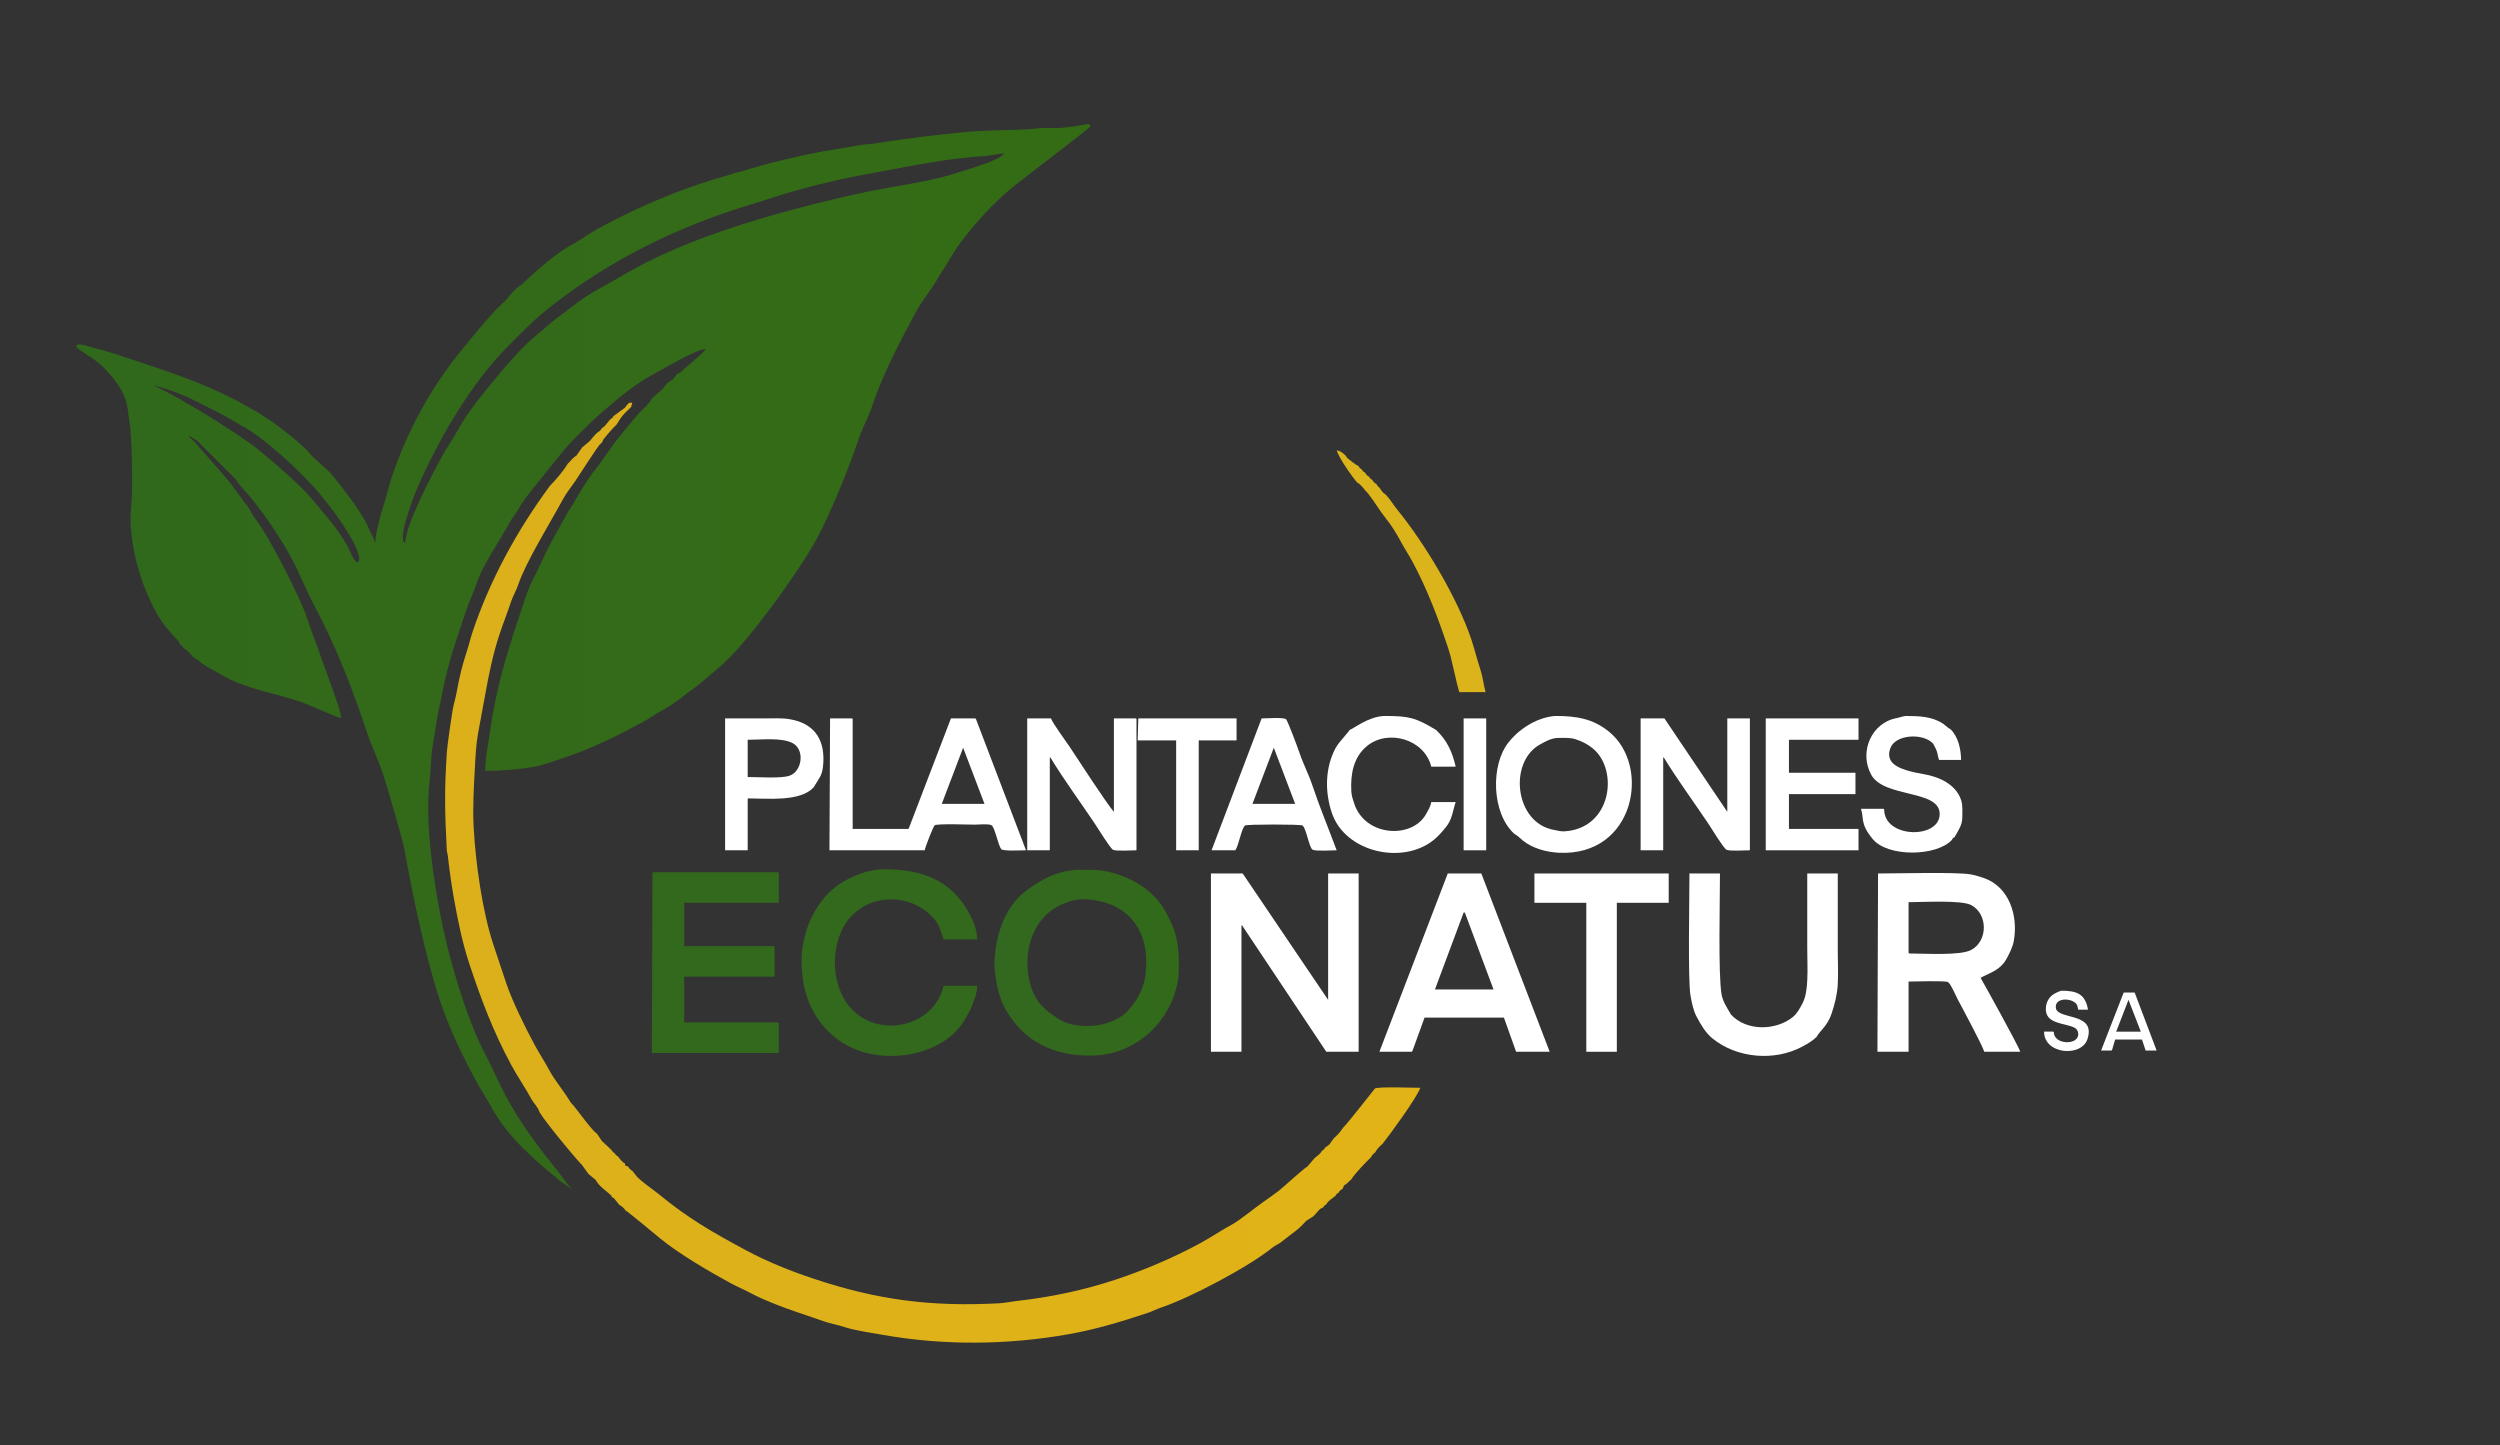 <svg xmlns="http://www.w3.org/2000/svg" xmlns:xlink="http://www.w3.org/1999/xlink" xmlns:serif="http://www.serif.com/" width="100%" height="100%" viewBox="0 0 500 289" xml:space="preserve" style="fill-rule:evenodd;clip-rule:evenodd;stroke-linejoin:round;stroke-miterlimit:2;"><rect x="0" y="0" width="500" height="289" fill="#333333" stroke="none"/>    <g id="Mesa-de-trabajo1" serif:id="Mesa de trabajo1" transform="matrix(1,0,0,0.879,0,-73.734)">        <rect x="0" y="83.915" width="500" height="327.774" style="fill:none;"></rect>        <g transform="matrix(1,0,0,-1.138,0,532.123)">            <g transform="matrix(1,0,0,1,204.444,222.809)">                <path d="M1,27.435L5.761,27.435C5.951,26.676 8.858,22.697 9.411,21.869C10.823,19.75 17.079,10.103 18.334,8.758L18.334,27.435L22.729,27.435L22.851,27.313L22.851,1.068C21.753,1.068 18.733,0.858 18.139,1.178C17.601,1.467 15.072,5.565 14.538,6.366C11.743,10.558 8.305,15.199 5.639,19.622L5.517,19.622L5.517,1.068L1,1.068L1,27.435Z" style="fill:white;fill-rule:nonzero;"></path>            </g>            <g transform="matrix(1,0,0,1,327.125,222.81)">                <path d="M1,27.434L5.761,27.434L18.334,8.758L18.334,27.434L22.851,27.434L22.851,1.067C21.728,1.067 18.776,0.853 18.151,1.189C17.565,1.505 15.106,5.543 14.55,6.377C11.948,10.281 8.029,15.646 5.639,19.622L5.517,19.622L5.517,1.067L1,1.067L1,27.434Z" style="fill:white;fill-rule:nonzero;"></path>            </g>            <g transform="matrix(1,0,0,1,241.188,182.594)">                <path d="M1,36.645L7.348,36.645L24.438,11.376L24.438,36.645L30.541,36.645L30.541,1L24.071,1L7.226,26.269L7.104,26.269L7.104,1L1,1L1,36.645Z" style="fill:white;fill-rule:nonzero;"></path>            </g>            <g transform="matrix(1,0,0,1,336.791,181.762)">                <path d="M1.1,37.477L7.203,37.477C7.203,32.222 6.829,17.24 7.521,13.319C7.778,11.859 8.568,10.723 9.401,9.278C12.567,5.834 18.495,6.093 21.791,8.79C22.675,9.513 23.181,10.535 23.707,11.512C24.402,12.803 24.584,14.615 24.659,16.053C24.772,18.196 24.659,20.377 24.659,22.523L24.659,37.477L30.763,37.477L30.763,22.035C30.763,19.807 30.88,17.545 30.763,15.321C30.657,13.311 30.16,11.364 29.53,9.474C28.704,6.994 27.314,6.192 26.491,4.762C25.619,3.94 24.578,3.352 23.683,2.87C18.12,-0.126 10.567,0.517 5.678,4.518C4.294,5.65 3.37,7.285 2.54,8.827C1.859,10.092 1.555,11.685 1.307,13.087C0.771,16.128 1.1,32.687 1.1,37.477Z" style="fill:white;fill-rule:nonzero;"></path>            </g>            <g transform="matrix(1,0,0,1,291.725,222.877)">                <rect x="1" y="1" width="4.517" height="26.367" style="fill:white;fill-rule:nonzero;"></rect>            </g>            <g transform="matrix(1,0,0,1,305.885,182.594)">                <path d="M1,36.645L27.855,36.645L27.855,30.785L17.479,30.785L17.479,1L11.376,1L11.376,30.785L1,30.785L1,36.645Z" style="fill:white;fill-rule:nonzero;"></path>            </g>            <g transform="matrix(1,0,0,1,419.218,182.838)">                <path d="M5.517,12.597L7.714,12.597L12.108,1L9.911,1L9.179,3.197L3.808,3.197L3.197,1.122L3.075,1L1,1L5.517,12.597ZM6.481,11.143L4.018,4.776L8.945,4.776L6.481,11.143Z" style="fill:white;"></path>            </g>            <g transform="matrix(1,0,0,1,129.371,182.35)">                <path d="M1.122,37.133L26.269,37.133L26.391,37.011L26.391,31.151L26.269,31.029L7.47,31.029L7.47,22.362L25.414,22.362L25.536,22.24L25.536,16.381L25.414,16.259L7.47,16.259L7.47,7.104L26.269,7.104L26.391,6.981L26.391,1.122L26.269,1L1,1L1.122,37.133Z" style="fill:rgb(50,105,28);fill-rule:nonzero;"></path>            </g>            <g transform="matrix(1,0,0,1,226.539,222.877)">                <path d="M1.122,27.367L20.775,27.367L20.775,22.973L13.207,22.973L13.207,1L8.69,1L8.69,22.973L1,22.973L1.122,27.367Z" style="fill:white;fill-rule:nonzero;"></path>            </g>            <g transform="matrix(1,0,0,1,264.401,222.344)">                <path d="M12.455,28.388C17.402,28.388 18.684,28.076 22.831,25.58C24.989,23.539 26.064,21.208 26.737,18.256L21.854,18.256C20.474,23.775 13.199,25.818 9,22.382C6.25,20.132 5.685,16.695 5.863,13.312C5.909,12.444 6.178,11.658 6.449,10.846C8.67,4.184 18.111,3.763 20.841,8.832C21.212,9.522 21.66,10.135 21.854,11.176L26.737,11.176C26.099,9.268 26.061,7.726 24.759,6.135C24.014,5.224 23.292,4.379 22.379,3.632C16.14,-1.473 4.596,1.123 1.957,9.04C0.543,13.279 0.606,18.059 2.75,22.04C3.178,22.835 4.139,23.842 4.642,24.482C4.909,24.867 5.267,25.115 5.497,25.58C6.175,25.75 9.203,28.266 12.455,28.388Z" style="fill:white;fill-rule:nonzero;"></path>            </g>            <g transform="matrix(1,0,0,1,407.813,182.739)">                <path d="M4.418,13.062C7.441,13.062 9.23,12.509 9.789,9.278L7.836,9.278C7.688,9.819 7.681,10.152 7.458,10.425C6.443,11.665 3.093,11.721 3.356,9.62C3.663,7.166 11.495,8.842 9.667,3.357C8.464,-0.252 1,0.304 1,4.883L2.831,4.883L2.953,4.761C2.953,2.233 7.961,2.073 7.836,4.456C7.809,4.977 7.556,5.414 7.091,5.665C5.23,6.667 0.986,6.281 1.378,9.815C1.48,10.73 1.883,11.548 2.599,12.134C3.047,12.501 3.58,12.747 4.418,13.062Z" style="fill:white;fill-rule:nonzero;"></path>            </g>            <g transform="matrix(1,0,0,1,88.023,124.433)">                <path d="M37.832,188.921L38.442,188.921L38.198,188.067C37.47,187.409 36.71,186.678 36.123,185.87L35.268,184.527C34.478,183.798 33.182,182.307 32.583,181.475C32.481,181.043 32.294,180.897 31.972,180.621C31.426,180.053 27.725,174.31 27.09,173.357C26.267,172.124 25.276,170.948 24.575,169.646C22.09,165.031 17.14,157.107 15.603,152.496C15.223,151.355 14.568,150.295 14.187,149.151C13.46,146.969 12.62,144.841 11.892,142.657C10.565,138.676 9.704,134.448 8.974,130.315C8.531,127.804 8.024,125.298 7.583,122.796C7.183,120.531 7.069,118.152 6.948,115.862C6.743,111.968 6.498,108.05 6.704,104.143C7.076,97.067 8.431,87.244 10.671,80.523C11.505,78.02 12.34,75.518 13.174,73.016C14.431,69.244 16.992,64.093 18.899,60.552C19.817,58.846 20.887,57.226 21.804,55.523C22.992,53.317 24.718,51.387 26.113,49.029C27.223,47.934 30.31,43.394 31.362,42.803L32.339,41.338L34.292,39.507C34.458,39.209 34.542,39.062 34.902,38.897C35.068,38.599 35.153,38.452 35.513,38.287C35.971,37.733 36.281,37.194 36.977,36.822L36.977,36.455L37.588,36.211C37.837,35.84 37.993,35.581 38.442,35.357L39.419,34.136C40.685,32.863 42.451,31.738 43.728,30.694C49.694,25.812 54.311,23.164 61.025,19.549C65.41,17.188 70.055,15.334 74.77,13.763C87.554,9.501 98.24,8.157 111.745,8.868C112.938,8.93 114.13,9.2 115.31,9.331C122.041,10.079 128.751,11.484 135.183,13.628C140.899,15.534 146.531,17.927 151.833,20.782C154.083,21.993 156.209,23.457 158.45,24.663C159.887,25.437 163.287,28.199 164.297,28.887C164.65,29.112 167.417,31.101 167.873,31.475C168.864,32.286 172.657,35.778 173.452,36.211L174.917,37.92C175.47,38.379 176.01,38.689 176.382,39.385C176.68,39.551 176.827,39.636 176.992,39.996L177.847,40.606L178.701,41.827C179.417,42.471 179.994,43.022 180.532,43.902C181.441,44.766 186.942,51.799 186.965,51.812C187.72,52.219 194.379,51.958 196.035,51.958C195.378,50 189.929,42.557 188.467,40.728C187.878,40.229 187.398,39.754 187.002,39.019C186.618,38.755 186.377,38.502 186.147,38.042C185.187,37.119 182.791,34.634 182.241,33.648C181.75,33.261 181.382,32.744 180.776,32.427L180.532,31.817C180.158,31.564 179.905,31.424 179.678,30.962C179.38,30.796 179.232,30.712 179.067,30.352C178.439,29.808 177.64,29.45 177.236,28.643C176.938,28.477 176.791,28.393 176.626,28.033C175.711,27.804 175.279,26.749 174.551,26.202L173.208,25.347C172.557,24.625 171.809,23.854 171.011,23.272C170.471,22.83 168.886,21.66 168.325,21.197C167.744,20.707 167.023,20.459 166.567,20.086C161.81,16.193 149.987,9.945 144.118,7.989C143.266,7.705 142.45,7.262 141.592,6.975C136.403,5.246 131.14,3.645 125.735,2.691C113.427,0.519 100.78,0.398 88.479,2.569C86.327,2.949 82.876,3.452 80.874,4.119C79.556,4.558 78.176,4.791 76.858,5.23C74.974,5.858 73.098,6.532 71.218,7.159C68.775,7.973 64.601,9.576 62.38,10.772C61.018,11.506 59.58,12.101 58.218,12.835C53.899,15.16 47.774,18.761 44.021,21.831C43.2,22.503 37.622,27.157 37.099,27.422C36.746,27.884 36.451,28.225 35.879,28.521L34.658,29.986C34.455,29.986 34.292,30.066 34.292,30.352C33.32,31.289 31.733,32.296 31.118,33.526L29.653,34.746L28.432,36.455C26.593,38.383 21.057,45.104 19.888,47.076C19.545,48.169 18.716,48.86 18.276,49.676C17.024,52.001 15.489,54.171 14.236,56.499C10.588,63.275 8.283,69.427 5.862,76.69C4.431,80.983 3.51,85.583 2.724,90.032C2.234,92.812 1.852,95.567 1.54,98.37C1.498,98.754 1.353,99.114 1.333,99.505C0.929,107.177 0.842,111.429 1.357,119.158C1.432,120.272 2.245,126.034 2.468,127.3C2.698,128.605 3.106,129.898 3.335,131.194C3.814,133.91 4.467,136.592 5.337,139.202C5.75,140.442 6.034,141.734 6.448,142.974C9.932,153.426 15.318,163.297 21.963,172.32C23.067,173.408 24.728,175.364 25.503,176.714C26.078,177.197 26.475,177.933 27.212,178.301L28.432,180.01L29.897,181.231C30.56,181.964 31.045,182.792 31.972,183.306C32.222,183.677 32.378,183.936 32.827,184.161L34.048,185.625C34.346,185.791 34.493,185.876 34.658,186.236L36.977,187.945C37.213,188.304 37.417,188.585 37.832,188.921Z" style="fill:url(#_Linear1);fill-rule:nonzero;"></path>            </g>            <g transform="matrix(1,0,0,1,266.334,254.493)">                <path d="M1,49.34C1.695,49.34 2.776,48.474 3.075,47.875C3.595,47.401 4.691,46.542 5.395,46.166C5.557,45.871 5.664,45.726 6.005,45.556C6.171,45.258 6.255,45.11 6.615,44.945C6.865,44.574 7.021,44.315 7.47,44.091C7.632,43.796 7.739,43.651 8.08,43.48C8.33,43.11 8.485,42.851 8.935,42.626C9.097,42.331 9.253,42.111 9.545,41.894C9.931,41.403 10.152,40.858 10.766,40.551C11.679,39.599 12.343,38.44 13.073,37.548C18.594,30.8 25.186,19.787 27.941,11.522C28.613,9.506 29.101,7.43 29.772,5.419C30.219,4.079 30.343,2.634 30.785,1L25.536,1C24.877,2.966 24.126,7.318 23.327,9.716C21.344,15.664 19.146,21.543 16.161,27.086C15.459,28.391 14.617,29.64 13.915,30.944C13.035,32.578 11.996,34.334 10.814,35.778C9.569,37.3 8.598,39.066 7.226,40.795C6.556,41.386 6.004,42.443 5.15,42.87C4.264,43.799 1.425,47.851 1,49.34Z" style="fill:rgb(219,179,27);fill-rule:nonzero;"></path>            </g>            <g transform="matrix(1,0,0,1,352.149,222.877)">                <path d="M1,27.367L19.555,27.367L19.555,23.095L5.639,23.095L5.639,16.503L18.944,16.503L18.944,12.23L5.639,12.23L5.639,5.272L19.555,5.272L19.555,1L1,1L1,27.367Z" style="fill:white;fill-rule:nonzero;"></path>            </g>            <g transform="matrix(1,0,0,1,159.33,181.757)">                <path d="M17.306,38.336C25.102,38.336 30.906,36.227 34.615,29.34C35.33,28.012 36.104,26.132 36.104,24.298L29.391,24.298C28.897,25.807 28.541,27.133 27.645,28.229C22.354,34.696 10.65,33.686 8.138,23.639C7.604,21.504 7.486,19.173 7.87,16.998C10.257,3.467 26.989,4.724 29.391,15.021L36.104,15.021C36.104,13.546 35.521,12.307 35.14,11.163C34.836,10.251 34.307,9.495 33.858,8.661C30.454,2.339 21.993,0.13 15.365,1.3C6.917,2.791 1.513,9.724 1.07,18.134C0.987,19.721 0.926,21.302 1.204,22.882C1.892,26.775 3.059,29.625 5.562,32.684C8.077,35.758 13.013,38.214 17.306,38.336Z" style="fill:rgb(50,105,28);fill-rule:nonzero;"></path>            </g>            <g transform="matrix(1,0,0,1,371.192,222.42)">                <path d="M9.911,28.312C12.71,28.312 15.251,28.211 17.443,26.75C17.9,26.445 18.264,25.989 18.944,25.627C20.435,24.17 21.02,21.648 21.02,19.523L16.625,19.523C16.196,20.626 16.58,20.816 15.404,22.819C13.386,24.952 7.801,24.656 6.847,21.794C6.574,20.973 6.522,20.21 6.945,19.426C7.906,17.641 11.852,16.98 13.695,16.655C16.7,16.124 19.992,14.61 21.02,11.528C21.399,10.389 21.264,9.157 21.264,7.988C21.264,6.521 20.484,5.424 19.677,4.02C19.387,4.02 19.319,3.785 19.188,3.532C16.141,0.224 6.362,0.023 3.332,3.727C0.76,6.871 1.679,7.755 1,9.758L5.517,9.758L5.639,9.635C5.639,3.817 16.747,3.645 16.747,8.72C16.747,13.659 5.586,11.852 3.026,16.606C0.572,21.163 3.13,27.004 8.19,27.897C8.652,27.979 9.135,28.19 9.911,28.312Z" style="fill:white;fill-rule:nonzero;"></path>            </g>            <g transform="matrix(1,0,0,1,374.488,182.594)">                <path d="M1.122,36.645C5.111,36.645 16.802,36.969 19.677,36.461C20.507,36.315 21.37,36.044 22.167,35.778C27.376,34.041 29.162,28.197 28.283,23.217C28.049,21.893 27.431,20.728 26.806,19.567C25.484,17.112 22.874,16.582 21.63,15.771C21.881,15.398 29.323,1.992 29.564,1L22.362,1C22.091,2.085 17.848,10.003 17.089,11.413C16.732,12.076 15.644,14.641 15.111,14.928C14.507,15.254 8.659,15.038 7.226,15.038L7.226,1L1,1L1.122,36.645ZM7.226,30.907L7.226,20.775L7.348,20.653C10.432,20.653 17.55,20.17 19.762,21.361C23.112,23.165 23.123,28.512 19.762,30.321C17.805,31.375 10.081,30.907 7.226,30.907Z" style="fill:white;fill-rule:nonzero;"></path>            </g>            <g transform="matrix(1,0,0,1,274.879,182.594)">                <path d="M14.672,36.645L21.386,36.645L35.058,1L28.344,1L25.902,7.836L10.033,7.836L7.592,1.122L7.47,1L1,1L14.672,36.645ZM17.846,28.832L12.108,13.451L23.827,13.451L18.09,28.832L17.846,28.832Z" style="fill:white;fill-rule:nonzero;"></path>            </g>            <g transform="matrix(1,0,0,1,197.85,181.825)">                <path d="M17.483,38.145C19.46,38.145 21.237,38.24 22.951,37.938C27.781,37.086 32.832,34.288 35.232,29.832C35.899,28.593 36.565,27.346 37.014,25.999C37.522,24.475 37.784,22.838 37.868,21.239C37.964,19.426 38.004,17.612 37.685,15.807C36.28,7.841 29.509,1.467 21.328,1.036C15.247,0.716 9.22,2.502 5.275,7.323C4.007,8.873 2.865,10.649 2.224,12.572C1.487,14.783 1.126,17.074 1.003,19.408C0.979,19.857 1.102,20.303 1.125,20.75C1.36,25.214 3.224,30.58 6.801,33.507C8.13,34.594 9.465,35.476 10.976,36.29C12.768,37.255 15.121,38.023 17.483,38.145ZM18.337,32.286C16.911,32.164 15.657,31.722 14.638,31.285C8.155,28.506 6.377,20.669 8.462,14.415C8.727,13.618 9.214,12.877 9.609,12.144C10.126,11.185 10.975,10.548 11.867,9.703C13.293,8.807 13.889,8.073 15.59,7.506C19.307,6.267 24.939,6.907 27.858,10.069C28.105,10.561 28.392,10.742 28.591,10.985C29.561,12.171 30.293,13.575 30.776,15.025C31.291,16.572 31.399,18.154 31.399,19.774C31.399,27.593 26.251,32.286 18.337,32.286Z" style="fill:url(#_Linear2);fill-rule:nonzero;"></path>            </g>            <g transform="matrix(1,0,0,1,241.31,222.808)">                <path d="M11.01,27.436C12.092,27.436 15.376,27.698 15.905,27.265C16.217,27.01 18.325,21.347 18.59,20.552C19.323,18.355 20.423,16.274 21.154,14.082C22.571,9.831 24.357,5.543 26.024,1.069C24.885,1.069 21.836,0.85 21.203,1.191C20.528,1.554 19.966,5.399 19.201,6.025C18.883,6.285 8.02,6.285 7.702,6.025C6.962,5.42 6.486,2.198 5.761,1.069L1,1.069L11.01,27.436ZM13.451,21.577L9.179,10.346L17.724,10.346L13.451,21.577Z" style="fill:white;fill-rule:nonzero;"></path>            </g>            <g transform="matrix(1,0,0,1,164.894,222.828)">                <path d="M1.122,27.416L5.517,27.416L5.639,27.294L5.639,5.321L16.747,5.321L16.869,5.443L25.292,27.416L30.175,27.416L30.297,27.294L40.307,1.049C39.318,1.049 35.709,0.842 35.351,1.281C34.737,2.031 34.064,5.701 33.41,6.053C32.767,6.4 30.897,6.176 30.114,6.176C28.902,6.176 22.713,6.407 22.057,6.053C21.79,5.91 20.189,1.805 20.043,1.049L1,1.049L1.122,27.416ZM27.733,21.556L23.461,10.326L32.006,10.326L27.733,21.556Z" style="fill:white;fill-rule:nonzero;"></path>            </g>            <g transform="matrix(1,0,0,1,144.02,222.877)">                <path d="M1,27.367L8.751,27.367C10.513,27.367 12.321,27.491 14.062,27.184C19.154,26.285 21.135,22.726 20.58,17.736C20.365,15.799 19.703,15.295 18.7,13.573C15.983,10.642 9.413,11.376 5.639,11.376L5.517,11.254L5.517,1L1,1L1,27.367ZM5.517,23.095L5.517,15.648C7.859,15.648 12.111,15.32 13.866,15.905C16.42,16.756 16.982,21.095 14.538,22.411C12.341,23.594 8.289,23.095 5.517,23.095Z" style="fill:white;fill-rule:nonzero;"></path>            </g>            <g transform="matrix(1,0,0,1,298.198,222.363)">                <path d="M12.837,28.37C17.15,28.37 20.424,27.827 23.64,25.196C32.105,18.27 28.706,0.226 13.509,1.026C11.058,1.155 8.264,1.91 6.331,3.492C5.862,3.875 5.393,4.414 4.659,4.81C0.101,8.95 -0.126,18.65 3.572,23.169C4.928,24.827 6.396,26.004 8.272,27.015C9.459,27.654 11.169,28.247 12.837,28.37ZM13.203,23.975C11.845,23.853 10.775,23.198 9.883,22.718C3.433,19.245 4.718,6.979 12.581,5.591C13.233,5.476 13.938,5.263 14.607,5.298C24.135,5.8 25.629,17.576 20.345,21.9C19.307,22.749 18.182,23.296 16.914,23.719C15.821,24.083 14.582,23.975 13.203,23.975Z" style="fill:white;fill-rule:nonzero;"></path>            </g>            <g transform="matrix(1,0,0,1,14.26,154.884)">                <path d="M202.903,214.135L203.635,214.135L203.758,214.013L203.758,213.646C202.733,212.65 190.276,203.221 187.949,201.317C183.659,197.807 177.863,191.305 175.242,186.437C174.74,185.505 174.035,184.683 173.533,183.751C172.198,181.272 170.266,179.114 168.931,176.635C165.765,170.754 162.29,164.182 160.166,157.812C159.428,155.597 158.243,153.532 157.505,151.317C155.61,145.632 151.916,136.525 149.094,131.286C145.643,124.876 134.95,109.97 129.478,105.492C128.182,104.432 126.941,103.305 125.645,102.245C124.589,101.381 123.429,100.643 122.373,99.779C121.131,98.763 119.611,97.757 118.198,96.996C116.897,96.295 115.704,95.39 114.402,94.689C108.844,91.696 104.302,89.418 98.252,87.401C96.345,86.766 94.41,86.02 92.417,85.668C89.545,85.161 86.001,84.862 82.786,84.862C82.786,86.903 83.108,88.867 83.421,90.636C83.718,92.323 83.904,94.028 84.202,95.714C85.683,104.108 87.801,110.441 90.452,118.395C90.994,120.021 91.578,121.777 92.393,123.29C93.661,125.645 94.653,128.149 95.921,130.504C97.027,132.559 98.22,134.566 99.326,136.62C99.717,137.346 100.254,137.994 100.645,138.72C101.421,140.161 103.398,143.374 104.405,144.604C106.282,146.898 107.801,149.487 109.678,151.781C110.758,153.101 111.857,154.404 112.937,155.724C113.908,156.911 115.35,157.92 116.233,159.447C117.181,160.356 118.356,161.05 119.041,162.255L120.384,163.231L121.116,164.208L121.726,164.452C122.418,165.21 126.735,168.615 126.853,169.213C124.997,169.213 117.773,164.882 115.977,163.915C110.59,161.015 101.838,153.063 97.923,148.278C96.017,145.948 94.177,143.564 92.271,141.234C91.22,139.951 90.094,138.464 89.304,136.999C88.861,136.175 88.185,135.478 87.742,134.655C85.447,130.392 82.395,126.427 80.845,121.776C80.309,120.168 79.538,118.637 79.002,117.028C78.321,114.984 77.632,112.943 76.951,110.9C75.746,107.285 74.709,103.405 74.046,99.645C73.849,98.531 73.534,97.438 73.338,96.325C72.956,94.164 72.645,91.991 72.263,89.831C72.058,88.667 71.984,87.444 71.922,86.266C71.81,84.148 71.545,82.037 71.433,79.918C70.99,71.499 73.109,58.138 75.181,49.853C76.803,43.362 79.66,34.035 82.81,28.185C84.28,25.456 85.443,22.564 86.912,19.835C89.741,14.582 93.382,9.636 97.141,5.041C98.104,3.864 99.16,2.086 100.486,1C99.779,1.634 98.443,2.322 97.776,2.868C92.601,7.102 87.186,11.741 83.958,17.736C83,19.515 81.852,21.193 80.894,22.973C78.09,28.18 75.533,33.538 73.655,39.171C70.909,47.408 68.141,60.568 66.612,69.237C66.286,71.084 63.103,81.985 62.376,84.167C61.421,87.03 60.071,89.762 59.116,92.626C56.18,101.437 52.854,110.028 48.448,118.212C46.994,120.912 45.735,124.243 44.053,127.367C41.887,131.389 38.644,136.161 35.752,139.696C34.928,140.703 33.59,141.933 32.859,143.212L25.169,150.902L23.338,152.001C23.816,151.283 24.488,150.887 24.925,150.353C26.449,148.49 31.691,142.862 32.737,141.137C33.196,140.583 34.331,138.925 34.812,138.329C35.599,137.488 36.153,136.046 36.802,135.253C39.323,132.172 45.716,119.669 47.007,115.795C47.963,112.926 49.103,110.119 50.059,107.25C50.622,105.559 53.977,96.861 53.977,95.604L53.855,95.482C53.186,95.482 47.123,98.276 45.982,98.656C41.097,100.285 35.336,101.206 30.821,103.637C29.584,104.303 28.383,105.034 27.146,105.7C26.244,106.185 25.52,106.957 24.436,107.567C23.857,108.227 23.298,108.954 22.483,109.398C22.272,109.736 22.164,109.933 21.751,110.131L21.507,110.741C19.751,112.573 18.075,114.506 16.941,116.613C14.017,122.043 12.189,128.175 11.863,134.362C11.771,136.102 12.016,137.876 12.107,139.611C12.266,142.636 12.129,151.897 11.643,154.65C11.391,156.078 11.347,157.638 10.886,159.02C10.009,161.653 8.172,163.809 6.248,165.734C4.285,167.697 0.535,169.317 1.048,169.958C1.444,170.453 3.52,169.712 4.099,169.567C7.162,168.801 10.169,167.78 13.157,166.784C20.082,164.475 27.137,162.111 33.579,158.642C34.895,157.933 36.17,157.152 37.486,156.444C38.053,156.139 38.534,155.673 39.097,155.37C40.482,154.624 46.965,149.586 47.752,148.217C49.307,146.613 51.077,145.367 52.39,143.761C54.51,141.171 57.344,137.474 58.921,134.545C59.341,133.765 59.637,132.92 60.056,132.14C60.258,131.766 60.559,131.308 60.691,130.639L60.813,130.639C60.813,132.214 61.916,136.303 62.376,137.682C63.028,139.639 63.455,141.677 64.109,143.639C67.177,152.842 71.986,161.581 78.111,169.066C79.15,170.337 84.77,177.279 85.838,177.88C86.004,178.178 86.088,178.325 86.448,178.49C87.619,179.667 88.461,181.147 89.988,182.03C91.784,183.755 93.52,185.292 95.323,186.767C96.994,188.134 98.952,189.491 100.852,190.514C102.349,191.32 103.717,192.413 105.222,193.224C112.111,196.933 118.754,199.924 126.194,202.404C128.421,203.146 130.697,203.726 132.92,204.467C133.34,204.607 133.794,204.62 134.214,204.76C138.225,206.097 145.97,207.962 150.169,208.703C152.777,209.163 155.397,209.561 158.006,210.021C158.919,210.182 159.855,210.153 160.764,210.314C165.354,211.124 176.914,212.552 181.48,212.792C184.813,212.967 188.155,212.983 191.489,213.158C192.305,213.201 193.115,213.359 193.931,213.402C195.148,213.466 196.376,213.338 197.593,213.402C198.773,213.464 199.919,213.688 201.084,213.817C201.584,213.873 202.096,214.013 202.903,214.135ZM186.057,208.275C184.742,208.153 183.716,207.841 182.7,207.787C174.76,207.369 166.973,205.572 159.19,204.198C153.332,203.165 145.586,201.267 139.951,199.389C137.336,198.517 134.68,197.77 132.066,196.898C118.423,192.351 105.565,185.636 94.444,176.537C92.066,174.592 89.912,172.372 87.73,170.189C79.993,162.453 73.412,151.226 69.114,141.198C68.523,139.819 65.037,130.978 66.795,130.395C66.795,134.093 72.252,144.253 74.058,147.606C75.139,149.615 76.505,151.47 77.586,153.478C79.057,156.211 81.85,159.694 83.836,162.121C85.983,164.746 89.801,169.31 92.368,171.41C93.709,172.507 94.983,173.683 96.323,174.779C97.424,175.68 98.617,176.467 99.717,177.367C101.592,178.901 103.837,180.346 105.967,181.493C108.411,182.809 110.773,184.278 113.218,185.595C123.633,191.203 137.197,195.358 148.679,198.229C153.582,199.455 158.519,200.612 163.487,201.488C167.895,202.266 172.899,203.031 177.134,204.442C178.83,205.008 185.606,206.866 186.546,208.275L186.057,208.275ZM16.258,162.011C21.201,159.862 33.595,152.225 37.644,148.913C40.561,146.527 45.904,141.95 48.228,139.11C50.687,136.104 53.381,133.236 55.247,129.772C55.539,129.229 56.616,126.532 57.212,126.586C58.257,126.681 56.836,129.855 56.565,130.358C54.673,133.871 52.342,137.025 49.827,140.099C46.539,144.118 38.815,151.334 34.312,153.759C32.789,154.578 31.33,155.515 29.807,156.334C28.739,156.91 27.616,157.383 26.548,157.958C23.339,159.686 19.983,161.079 16.258,162.011Z" style="fill:url(#_Linear3);fill-rule:nonzero;"></path>            </g>        </g>    </g>    <defs>        <linearGradient id="_Linear1" x1="0" y1="0" x2="1" y2="0" gradientUnits="userSpaceOnUse" gradientTransform="matrix(196.305,-4.818,4.818,196.305,-0.484,52.812)"><stop offset="0" style="stop-color:rgb(219,176,26);stop-opacity:1"></stop><stop offset="1" style="stop-color:rgb(225,179,23);stop-opacity:1"></stop></linearGradient>        <linearGradient id="_Linear2" x1="0" y1="0" x2="1" y2="0" gradientUnits="userSpaceOnUse" gradientTransform="matrix(36.804,-1.813,1.813,36.804,1.017,20.539)"><stop offset="0" style="stop-color:rgb(51,104,32);stop-opacity:1"></stop><stop offset="1" style="stop-color:rgb(50,106,26);stop-opacity:1"></stop></linearGradient>        <linearGradient id="_Linear3" x1="0" y1="0" x2="1" y2="0" gradientUnits="userSpaceOnUse" gradientTransform="matrix(202.636,0,0,202.636,1,143.048)"><stop offset="0" style="stop-color:rgb(49,105,28);stop-opacity:1"></stop><stop offset="1" style="stop-color:rgb(52,108,21);stop-opacity:1"></stop></linearGradient>    </defs></svg>